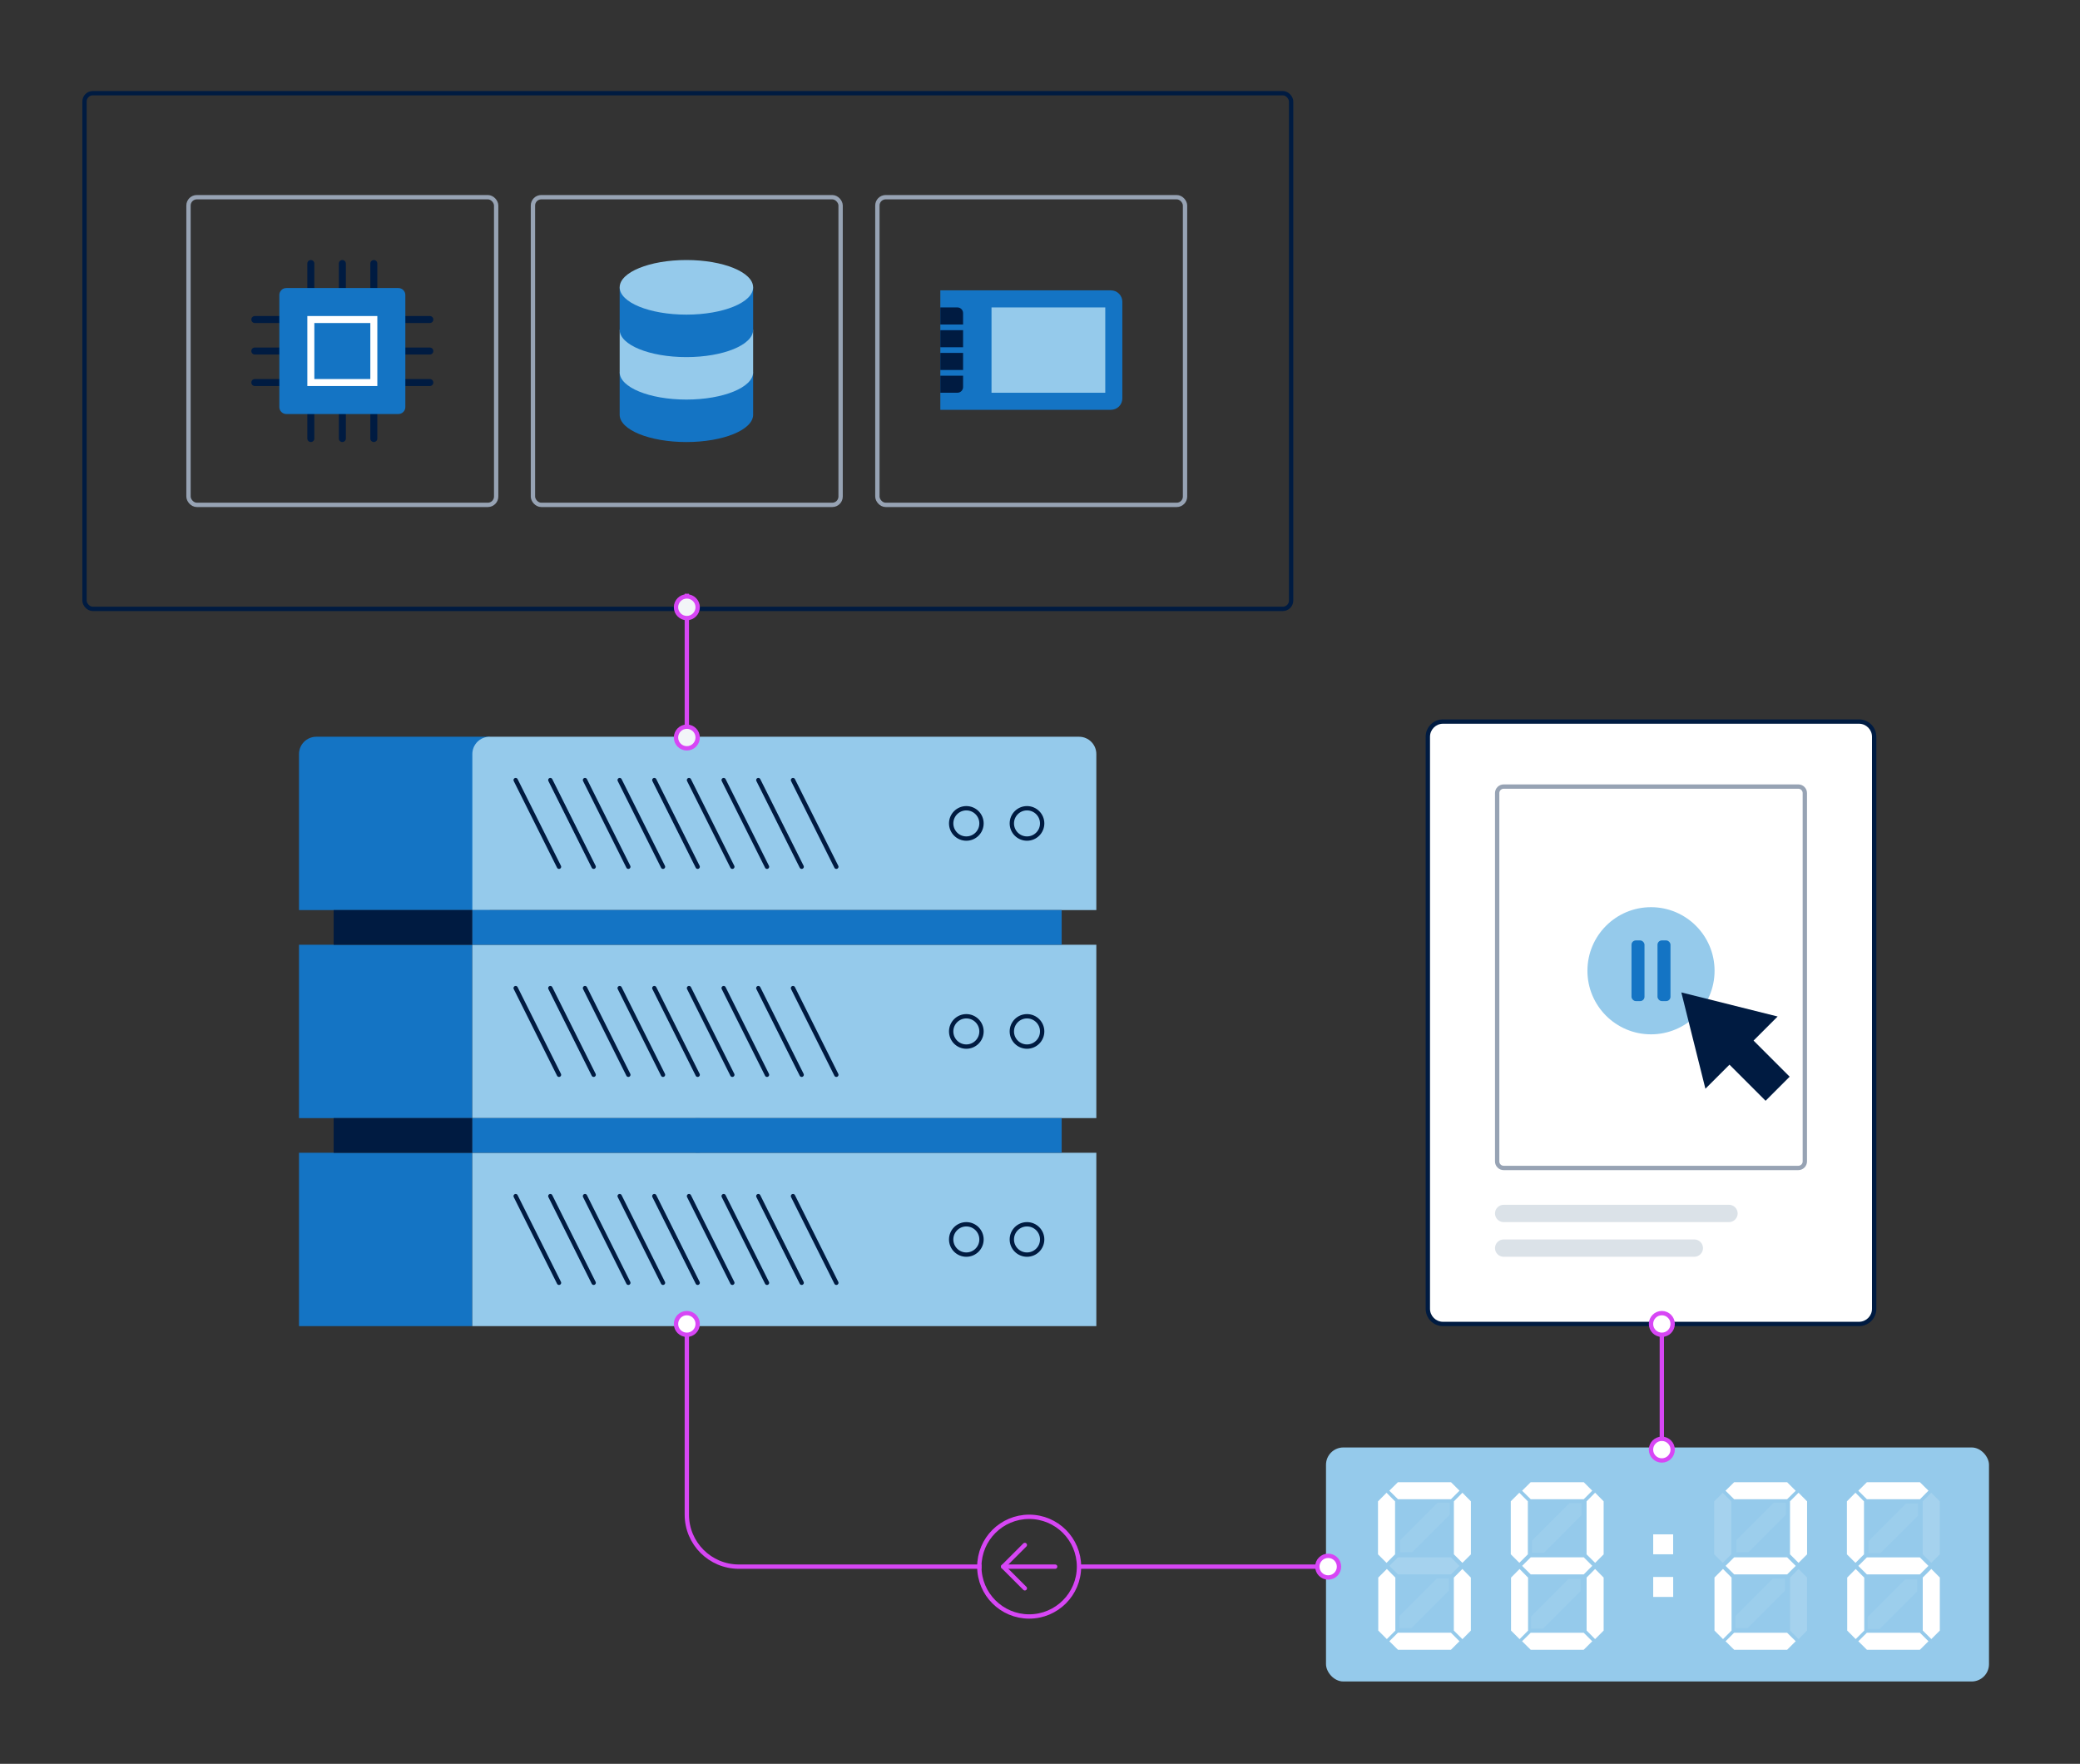 <?xml version="1.0" encoding="UTF-8"?>
<svg xmlns="http://www.w3.org/2000/svg" width="480" height="407" viewBox="0 0 480 407" fill="none">
  <rect x="0" y="0" width="480" height="407" fill="#333333" stroke="none"/>
  <path d="M429 166.5H333C331.067 166.5 329.5 168.067 329.5 170V302C329.5 303.933 331.067 305.5 333 305.5H429C430.933 305.5 432.5 303.933 432.5 302V170C432.5 168.067 430.933 166.5 429 166.5Z" fill="white"></path>
  <path d="M429 167C430.65 167 432 168.35 432 170V302C432 303.65 430.65 305 429 305H333C331.35 305 330 303.65 330 302V170C330 168.35 331.35 167 333 167H429ZM429 166H333C330.79 166 329 167.79 329 170V302C329 304.21 330.79 306 333 306H429C431.21 306 433 304.21 433 302V170C433 167.79 431.21 166 429 166Z" fill="#001B41"></path>
  <path d="M347 282C345.9 282 345 281.1 345 280C345 278.9 345.9 278 347 278H399C400.1 278 401 278.9 401 280C401 281.1 400.1 282 399 282H347Z" fill="#DBE2E8"></path>
  <path d="M347 290C345.9 290 345 289.1 345 288C345 286.9 345.9 286 347 286H391C392.1 286 393 286.9 393 288C393 289.1 392.1 290 391 290H347Z" fill="#DBE2E8"></path>
  <mask id="mask0_431_775" style="mask-type:luminance" maskUnits="userSpaceOnUse" x="365" y="208" width="32" height="32">
    <path d="M397 208H365V240H397V208Z" fill="white"></path>
  </mask>
  <g mask="url(#mask0_431_775)">
    <path d="M381 238.67C389.102 238.67 395.67 232.102 395.67 224C395.67 215.898 389.102 209.33 381 209.33C372.898 209.33 366.33 215.898 366.33 224C366.33 232.102 372.898 238.67 381 238.67Z" fill="#95CAEB"></path>
  </g>
  <path d="M415 182C415.55 182 416 182.45 416 183V268C416 268.55 415.55 269 415 269H347C346.45 269 346 268.55 346 268V183C346 182.45 346.45 182 347 182H415ZM415 181H347C345.9 181 345 181.9 345 183V268C345 269.1 345.9 270 347 270H415C416.1 270 417 269.1 417 268V183C417 181.9 416.1 181 415 181Z" fill="#97A3B4"></path>
  <rect x="376.5" y="217" width="3" height="14" rx="1" fill="#1474C4"></rect>
  <rect x="382.5" y="217" width="3" height="14" rx="1" fill="#1474C4"></rect>
  <path d="M161 281V245" stroke="#001B41" stroke-linecap="round"></path>
  <path d="M109 218H69V258H109V218Z" fill="#1474C4"></path>
  <path d="M253 218H109V258H253V218Z" fill="#95CAEB"></path>
  <path d="M119 228L129 248" stroke="#001B41" stroke-miterlimit="10" stroke-linecap="round"></path>
  <path d="M127 228L137 248" stroke="#001B41" stroke-miterlimit="10" stroke-linecap="round"></path>
  <path d="M135 228L145 248" stroke="#001B41" stroke-miterlimit="10" stroke-linecap="round"></path>
  <path d="M143 228L153 248" stroke="#001B41" stroke-miterlimit="10" stroke-linecap="round"></path>
  <path d="M151 228L161 248" stroke="#001B41" stroke-miterlimit="10" stroke-linecap="round"></path>
  <path d="M159 228L169 248" stroke="#001B41" stroke-miterlimit="10" stroke-linecap="round"></path>
  <path d="M167 228L177 248" stroke="#001B41" stroke-miterlimit="10" stroke-linecap="round"></path>
  <path d="M175 228L185 248" stroke="#001B41" stroke-miterlimit="10" stroke-linecap="round"></path>
  <path d="M183 228L193 248" stroke="#001B41" stroke-miterlimit="10" stroke-linecap="round"></path>
  <path d="M237 241.5C238.933 241.5 240.5 239.933 240.5 238C240.5 236.067 238.933 234.5 237 234.5C235.067 234.5 233.5 236.067 233.5 238C233.5 239.933 235.067 241.5 237 241.5Z" stroke="#001B41"></path>
  <path d="M223 241.5C224.933 241.5 226.5 239.933 226.5 238C226.5 236.067 224.933 234.5 223 234.5C221.067 234.5 219.5 236.067 219.5 238C219.5 239.933 221.067 241.5 223 241.5Z" stroke="#001B41"></path>
  <path d="M69 174C69 171.79 70.79 170 73 170H113V210H69V174Z" fill="#1474C4"></path>
  <path d="M109 174C109 171.79 110.79 170 113 170H249C251.21 170 253 171.79 253 174V210H109V174Z" fill="#95CAEB"></path>
  <path d="M119 180L129 200" stroke="#001B41" stroke-miterlimit="10" stroke-linecap="round"></path>
  <path d="M127 180L137 200" stroke="#001B41" stroke-miterlimit="10" stroke-linecap="round"></path>
  <path d="M135 180L145 200" stroke="#001B41" stroke-miterlimit="10" stroke-linecap="round"></path>
  <path d="M143 180L153 200" stroke="#001B41" stroke-miterlimit="10" stroke-linecap="round"></path>
  <path d="M151 180L161 200" stroke="#001B41" stroke-miterlimit="10" stroke-linecap="round"></path>
  <path d="M159 180L169 200" stroke="#001B41" stroke-miterlimit="10" stroke-linecap="round"></path>
  <path d="M167 180L177 200" stroke="#001B41" stroke-miterlimit="10" stroke-linecap="round"></path>
  <path d="M175 180L185 200" stroke="#001B41" stroke-miterlimit="10" stroke-linecap="round"></path>
  <path d="M183 180L193 200" stroke="#001B41" stroke-miterlimit="10" stroke-linecap="round"></path>
  <path d="M237 193.5C238.933 193.5 240.5 191.933 240.5 190C240.5 188.067 238.933 186.5 237 186.5C235.067 186.5 233.5 188.067 233.5 190C233.5 191.933 235.067 193.5 237 193.5Z" stroke="#001B41"></path>
  <path d="M223 193.5C224.933 193.5 226.5 191.933 226.5 190C226.5 188.067 224.933 186.5 223 186.5C221.067 186.5 219.5 188.067 219.5 190C219.5 191.933 221.067 193.5 223 193.5Z" stroke="#001B41"></path>
  <path d="M109 210H77V218H109V210Z" fill="#001B41"></path>
  <path d="M245 210H109V218H245V210Z" fill="#1474C4"></path>
  <path d="M161 284C162.381 284 163.5 282.881 163.5 281.5C163.5 280.119 162.381 279 161 279C159.619 279 158.5 280.119 158.5 281.5C158.5 282.881 159.619 284 161 284Z" fill="#F2F5F8" stroke="#001B41"></path>
  <path d="M109 266H69V306H109V266Z" fill="#1474C4"></path>
  <path d="M253 266H109V306H253V266Z" fill="#95CAEB"></path>
  <path d="M119 276L129 296" stroke="#001B41" stroke-miterlimit="10" stroke-linecap="round"></path>
  <path d="M127 276L137 296" stroke="#001B41" stroke-miterlimit="10" stroke-linecap="round"></path>
  <path d="M135 276L145 296" stroke="#001B41" stroke-miterlimit="10" stroke-linecap="round"></path>
  <path d="M143 276L153 296" stroke="#001B41" stroke-miterlimit="10" stroke-linecap="round"></path>
  <path d="M151 276L161 296" stroke="#001B41" stroke-miterlimit="10" stroke-linecap="round"></path>
  <path d="M159 276L169 296" stroke="#001B41" stroke-miterlimit="10" stroke-linecap="round"></path>
  <path d="M167 276L177 296" stroke="#001B41" stroke-miterlimit="10" stroke-linecap="round"></path>
  <path d="M175 276L185 296" stroke="#001B41" stroke-miterlimit="10" stroke-linecap="round"></path>
  <path d="M183 276L193 296" stroke="#001B41" stroke-miterlimit="10" stroke-linecap="round"></path>
  <path d="M237 289.5C238.933 289.5 240.5 287.933 240.5 286C240.5 284.067 238.933 282.5 237 282.5C235.067 282.5 233.5 284.067 233.5 286C233.5 287.933 235.067 289.5 237 289.5Z" stroke="#001B41"></path>
  <path d="M223 289.5C224.933 289.5 226.5 287.933 226.5 286C226.5 284.067 224.933 282.5 223 282.5C221.067 282.5 219.5 284.067 219.5 286C219.5 287.933 221.067 289.5 223 289.5Z" stroke="#001B41"></path>
  <path d="M109 258H77V266H109V258Z" fill="#001B41"></path>
  <path d="M245 258H109V266H245V258Z" fill="#1474C4"></path>
  <rect x="306" y="334" width="153" height="54" rx="4" fill="#95CAEB"></rect>
  <path d="M365.47 359.35H353.25L351.26 361.32L353.25 363.29H365.48L367.45 361.31L365.48 359.34L365.47 359.35Z" fill="white"></path>
  <path d="M365.47 342.01H353.24L351.26 343.98L353.25 345.95H365.47L367.44 343.97L365.47 342V342.01Z" fill="white"></path>
  <path d="M365.47 376.75H353.24L351.25 378.71L353.24 380.68H365.47L367.44 378.72L365.47 376.75Z" fill="white"></path>
  <path d="M370.071 358.67V346.43L368.101 344.44L366.131 346.43V358.66L368.111 360.63L370.081 358.66L370.071 358.67Z" fill="white"></path>
  <path d="M352.581 358.66V346.43L350.611 344.45L348.641 346.42V358.65L350.621 360.62L352.591 358.65L352.581 358.66Z" fill="white"></path>
  <path d="M370.071 376.25V364.02L368.101 362.04L366.141 364.02V376.24L368.101 378.22L370.071 376.25Z" fill="white"></path>
  <path d="M352.629 376.25V364.03L350.669 362.04L348.699 364.03V376.25L350.679 378.23L352.639 376.25H352.629Z" fill="white"></path>
  <path opacity="0.15" d="M334.839 359.36H322.609L320.619 361.32L322.609 363.29H334.839L336.809 361.33L334.839 359.36Z" fill="white"></path>
  <path d="M334.839 342.01H322.599L320.619 343.97L322.609 345.94H334.839L336.809 343.97L334.839 342.01Z" fill="white"></path>
  <path opacity="0.07" d="M331.769 346.73L323.119 355.38V358.18L325.909 358.17L334.559 349.52V346.73H331.769Z" fill="white"></path>
  <path opacity="0.07" d="M362.179 346.84L353.529 355.49V358.28H356.319L364.969 349.63V346.83H362.179V346.84Z" fill="white"></path>
  <path opacity="0.07" d="M439.839 346.96L431.189 355.61V358.4L433.969 358.39L442.619 349.74V346.95H439.839V346.96Z" fill="white"></path>
  <path d="M334.839 376.74H322.599L320.619 378.71L322.609 380.68H334.829L336.799 378.71L334.829 376.74H334.839Z" fill="white"></path>
  <path d="M339.44 358.66V346.43L337.48 344.45L335.51 346.44V358.66L337.48 360.63L339.45 358.66H339.44Z" fill="white"></path>
  <path d="M321.94 358.66V346.44L319.97 344.45L318 346.44V358.66L319.97 360.63L321.94 358.66Z" fill="white"></path>
  <path d="M339.43 376.25V364.03L337.47 362.04L335.5 364.03V376.25L337.48 378.23L339.44 376.25H339.43Z" fill="white"></path>
  <path d="M322.001 376.26V364.02L320.041 362.04L318.061 364.02V376.25L320.041 378.22L322.011 376.25L322.001 376.26Z" fill="white"></path>
  <path d="M443.04 359.36H430.82L428.84 361.33L430.82 363.29H443.05L445.02 361.32L443.04 359.36Z" fill="white"></path>
  <path d="M443.05 342.01H430.83L428.84 343.98L430.83 345.95H443.06L445.03 343.97L443.05 342.01Z" fill="white"></path>
  <path d="M443.05 376.75H430.82L428.84 378.71L430.83 380.68H443.05L445.03 378.71L443.05 376.75Z" fill="white"></path>
  <path opacity="0.15" d="M447.649 358.67V346.43L445.669 344.44L443.699 346.43V358.65L445.679 360.63L447.649 358.66V358.67Z" fill="white"></path>
  <path d="M430.151 358.67V346.43L428.181 344.44L426.211 346.43V358.66L428.191 360.63L430.161 358.66L430.151 358.67Z" fill="white"></path>
  <path d="M447.651 376.25V364.01L445.691 362.03L443.711 364.01V376.24L445.691 378.21L447.661 376.24L447.651 376.25Z" fill="white"></path>
  <path d="M430.209 376.25V364.03L428.239 362.04L426.279 364.02V376.25L428.239 378.22L430.209 376.25Z" fill="white"></path>
  <path d="M412.411 359.35H400.191L398.211 361.32L400.201 363.29H412.421L414.401 361.32L412.411 359.35Z" fill="white"></path>
  <path d="M412.419 342.02H400.189L398.199 343.98L400.189 345.95H412.409L414.389 343.99L412.419 342.02Z" fill="white"></path>
  <path opacity="0.07" d="M409.349 346.73L400.699 355.38V358.18L403.489 358.17L412.139 349.52V346.73H409.349Z" fill="white"></path>
  <path opacity="0.07" d="M331.57 364.25L322.92 372.9V375.69L325.7 375.68L334.35 367.03V364.24H331.57V364.25Z" fill="white"></path>
  <path opacity="0.07" d="M361.961 364.36L353.311 373.01V375.8H356.101L364.751 367.15V364.35H361.961V364.36Z" fill="white"></path>
  <path opacity="0.07" d="M439.63 364.47L430.99 373.11V375.9L433.77 375.89L442.41 367.25V364.46H439.63V364.47Z" fill="white"></path>
  <path opacity="0.07" d="M409.14 364.24L400.49 372.89V375.69H403.28L411.93 367.04V364.26H409.14V364.24Z" fill="white"></path>
  <path d="M412.411 376.75H400.181L398.211 378.72L400.191 380.68H412.421L414.391 378.71L412.411 376.75Z" fill="white"></path>
  <path d="M417.02 358.66V346.43L415.05 344.45L413.08 346.42V358.66L415.05 360.63L417.02 358.66Z" fill="white"></path>
  <path opacity="0.15" d="M399.52 358.66V346.44L397.55 344.45L395.58 346.44V358.66L397.55 360.63L399.52 358.66Z" fill="white"></path>
  <path opacity="0.15" d="M417.01 376.25V364.02L415.05 362.03L413.09 364.01V376.24L415.06 378.22L417.02 376.24L417.01 376.25Z" fill="white"></path>
  <path d="M399.59 376.25V364.02L397.61 362.03L395.65 364.01V376.25L397.62 378.22L399.59 376.25Z" fill="white"></path>
  <path d="M386.11 358.65H381.51V354.05H386.11V358.65Z" fill="white"></path>
  <path d="M386.11 368.49H381.51V363.88H386.12V368.49H386.11Z" fill="white"></path>
  <path d="M158.5 307.5V349.5C158.5 356.13 163.87 361.5 170.5 361.5H226.5" stroke="#D746F5"></path>
  <path d="M304 361.5L249 361.5" stroke="#D746F5"></path>
  <path d="M158.5 308C159.881 308 161 306.881 161 305.5C161 304.119 159.881 303 158.5 303C157.119 303 156 304.119 156 305.5C156 306.881 157.119 308 158.5 308Z" fill="white" stroke="#D746F5"></path>
  <path d="M306.5 364C307.881 364 309 362.881 309 361.5C309 360.119 307.881 359 306.5 359C305.119 359 304 360.119 304 361.5C304 362.881 305.119 364 306.5 364Z" fill="white" stroke="#D746F5"></path>
  <path d="M249 361.5C249 355.149 243.851 350 237.5 350C231.149 350 226 355.149 226 361.5C226 367.851 231.149 373 237.5 373C243.851 373 249 367.851 249 361.5Z" stroke="#D746F5" stroke-miterlimit="10"></path>
  <path d="M243.5 361.5L231.5 361.5" stroke="#D746F5" stroke-linecap="round"></path>
  <path d="M236.5 366.5L231.5 361.5L236.5 356.5" stroke="#D746F5" stroke-linecap="round" stroke-linejoin="round"></path>
  <path d="M383.5 307V334.5" stroke="#D746F5"></path>
  <path d="M383.5 308C382.119 308 381 306.881 381 305.5C381 304.119 382.119 303 383.5 303C384.881 303 386 304.119 386 305.5C386 306.881 384.881 308 383.5 308Z" fill="white" stroke="#D746F5"></path>
  <path d="M383.5 337C382.119 337 381 335.881 381 334.5C381 333.119 382.119 332 383.5 332C384.881 332 386 333.119 386 334.5C386 335.881 384.881 337 383.5 337Z" fill="white" stroke="#D746F5"></path>
  <rect x="19.5" y="21.5" width="278.452" height="119" rx="1.924" stroke="#001B41"></rect>
  <rect x="43.5" y="45.5" width="71" height="71" rx="1.924" stroke="#97A3B4"></rect>
  <path d="M65.269 81.808H58.808C58.362 81.808 58 81.446 58 81C58 80.554 58.362 80.192 58.808 80.192H65.269C65.715 80.192 66.077 80.554 66.077 81C66.077 81.446 65.715 81.808 65.269 81.808Z" fill="#001B41"></path>
  <path d="M65.269 89.077H58.808C58.362 89.077 58 88.715 58 88.269C58 87.823 58.362 87.462 58.808 87.462H65.269C65.715 87.462 66.077 87.823 66.077 88.269C66.077 88.715 65.715 89.077 65.269 89.077Z" fill="#001B41"></path>
  <path d="M65.269 74.538H58.808C58.362 74.538 58 74.177 58 73.731C58 73.285 58.362 72.923 58.808 72.923H65.269C65.715 72.923 66.077 73.285 66.077 73.731C66.077 74.177 65.715 74.538 65.269 74.538Z" fill="#001B41"></path>
  <path d="M99.191 81.808H92.73C92.284 81.808 91.922 81.446 91.922 81C91.922 80.554 92.284 80.192 92.73 80.192H99.191C99.637 80.192 99.999 80.554 99.999 81C99.999 81.446 99.637 81.808 99.191 81.808Z" fill="#001B41"></path>
  <path d="M99.191 89.077H92.73C92.284 89.077 91.922 88.715 91.922 88.269C91.922 87.823 92.284 87.462 92.73 87.462H99.191C99.637 87.462 99.999 87.823 99.999 88.269C99.999 88.715 99.637 89.077 99.191 89.077Z" fill="#001B41"></path>
  <path d="M99.191 74.538H92.73C92.284 74.538 91.922 74.177 91.922 73.731C91.922 73.285 92.284 72.923 92.73 72.923H99.191C99.637 72.923 99.999 73.285 99.999 73.731C99.999 74.177 99.637 74.538 99.191 74.538Z" fill="#001B41"></path>
  <path d="M79.003 102C78.557 102 78.195 101.638 78.195 101.192V94.731C78.195 94.285 78.557 93.923 79.003 93.923C79.449 93.923 79.811 94.285 79.811 94.731V101.192C79.811 101.638 79.449 102 79.003 102Z" fill="#001B41"></path>
  <path d="M86.269 102C85.823 102 85.461 101.638 85.461 101.192V94.731C85.461 94.285 85.823 93.923 86.269 93.923C86.715 93.923 87.076 94.285 87.076 94.731V101.192C87.076 101.638 86.715 102 86.269 102Z" fill="#001B41"></path>
  <path d="M71.731 102C71.286 102 70.924 101.638 70.924 101.192V94.731C70.924 94.285 71.286 93.923 71.731 93.923C72.177 93.923 72.539 94.285 72.539 94.731V101.192C72.539 101.638 72.177 102 71.731 102Z" fill="#001B41"></path>
  <path d="M79.003 68.077C78.557 68.077 78.195 67.715 78.195 67.269V60.808C78.195 60.362 78.557 60 79.003 60C79.449 60 79.811 60.362 79.811 60.808V67.269C79.811 67.715 79.449 68.077 79.003 68.077Z" fill="#001B41"></path>
  <path d="M86.269 68.077C85.823 68.077 85.461 67.715 85.461 67.269V60.808C85.461 60.362 85.823 60 86.269 60C86.715 60 87.076 60.362 87.076 60.808V67.269C87.076 67.715 86.715 68.077 86.269 68.077Z" fill="#001B41"></path>
  <path d="M71.731 68.077C71.286 68.077 70.924 67.715 70.924 67.269V60.808C70.924 60.362 71.286 60 71.731 60C72.177 60 72.539 60.362 72.539 60.808V67.269C72.539 67.715 72.177 68.077 71.731 68.077Z" fill="#001B41"></path>
  <path d="M91.924 66.462H66.078C65.186 66.462 64.463 67.185 64.463 68.077V93.923C64.463 94.815 65.186 95.538 66.078 95.538H91.924C92.817 95.538 93.54 94.815 93.54 93.923V68.077C93.54 67.185 92.817 66.462 91.924 66.462Z" fill="#1474C4"></path>
  <path d="M87.078 89.077H70.924V72.923H87.078V89.077ZM72.539 87.462H85.462V74.538H72.539V87.462Z" fill="white"></path>
  <rect x="122.986" y="45.5" width="71" height="71" rx="1.924" stroke="#97A3B4"></rect>
  <path d="M173.8 95.7C173.8 99.179 166.905 102 158.4 102C149.895 102 143 99.179 143 95.7V85.9H173.8V95.7Z" fill="#1474C4"></path>
  <path d="M173.8 85.9C173.8 89.379 166.905 92.2 158.4 92.2C149.895 92.2 143 89.379 143 85.9V76.1H173.8V85.9Z" fill="#95CAEB"></path>
  <path d="M173.8 76.1C173.8 79.579 166.905 82.4 158.4 82.4C149.895 82.4 143 79.579 143 76.1V66.3H173.8V76.1Z" fill="#1474C4"></path>
  <path d="M158.4 72.6C166.905 72.6 173.8 69.779 173.8 66.3C173.8 62.821 166.905 60 158.4 60C149.895 60 143 62.821 143 66.3C143 69.779 149.895 72.6 158.4 72.6Z" fill="#95CAEB"></path>
  <rect x="202.471" y="45.5" width="71" height="71" rx="1.924" stroke="#97A3B4"></rect>
  <path d="M256.375 94.562H217V67H256.375C257.825 67 259 68.175 259 69.625V91.938C259 93.388 257.825 94.562 256.375 94.562Z" fill="#1474C4"></path>
  <path d="M217 86.688H222.25V89.312C222.25 90.037 221.662 90.625 220.938 90.625H217V86.688ZM217 85.375H222.25V81.438H217V85.375ZM217 80.125H222.25V76.188H217V80.125ZM217 74.875H222.25V72.25C222.25 71.525 221.662 70.938 220.938 70.938H217V74.875Z" fill="#001B41"></path>
  <path d="M255.062 70.938H228.812V90.625H255.062V70.938Z" fill="#95CAEB"></path>
  <path d="M158.5 168.112L158.5 137" stroke="#D746F5"></path>
  <circle cx="2.5" cy="2.5" r="2.5" transform="matrix(0 -1 -1 0 161 172.678)" fill="#F2F5F8" stroke="#D746F5"></circle>
  <circle cx="2.5" cy="2.5" r="2.5" transform="matrix(0 -1 -1 0 161 142.621)" fill="#F2F5F8" stroke="#D746F5"></circle>
  <path d="M393.556 251.222L388 229L410.222 234.556L404.667 240.111L413 248.444L407.444 254L399.111 245.667L393.556 251.222Z" fill="#001B41"></path>
</svg>
